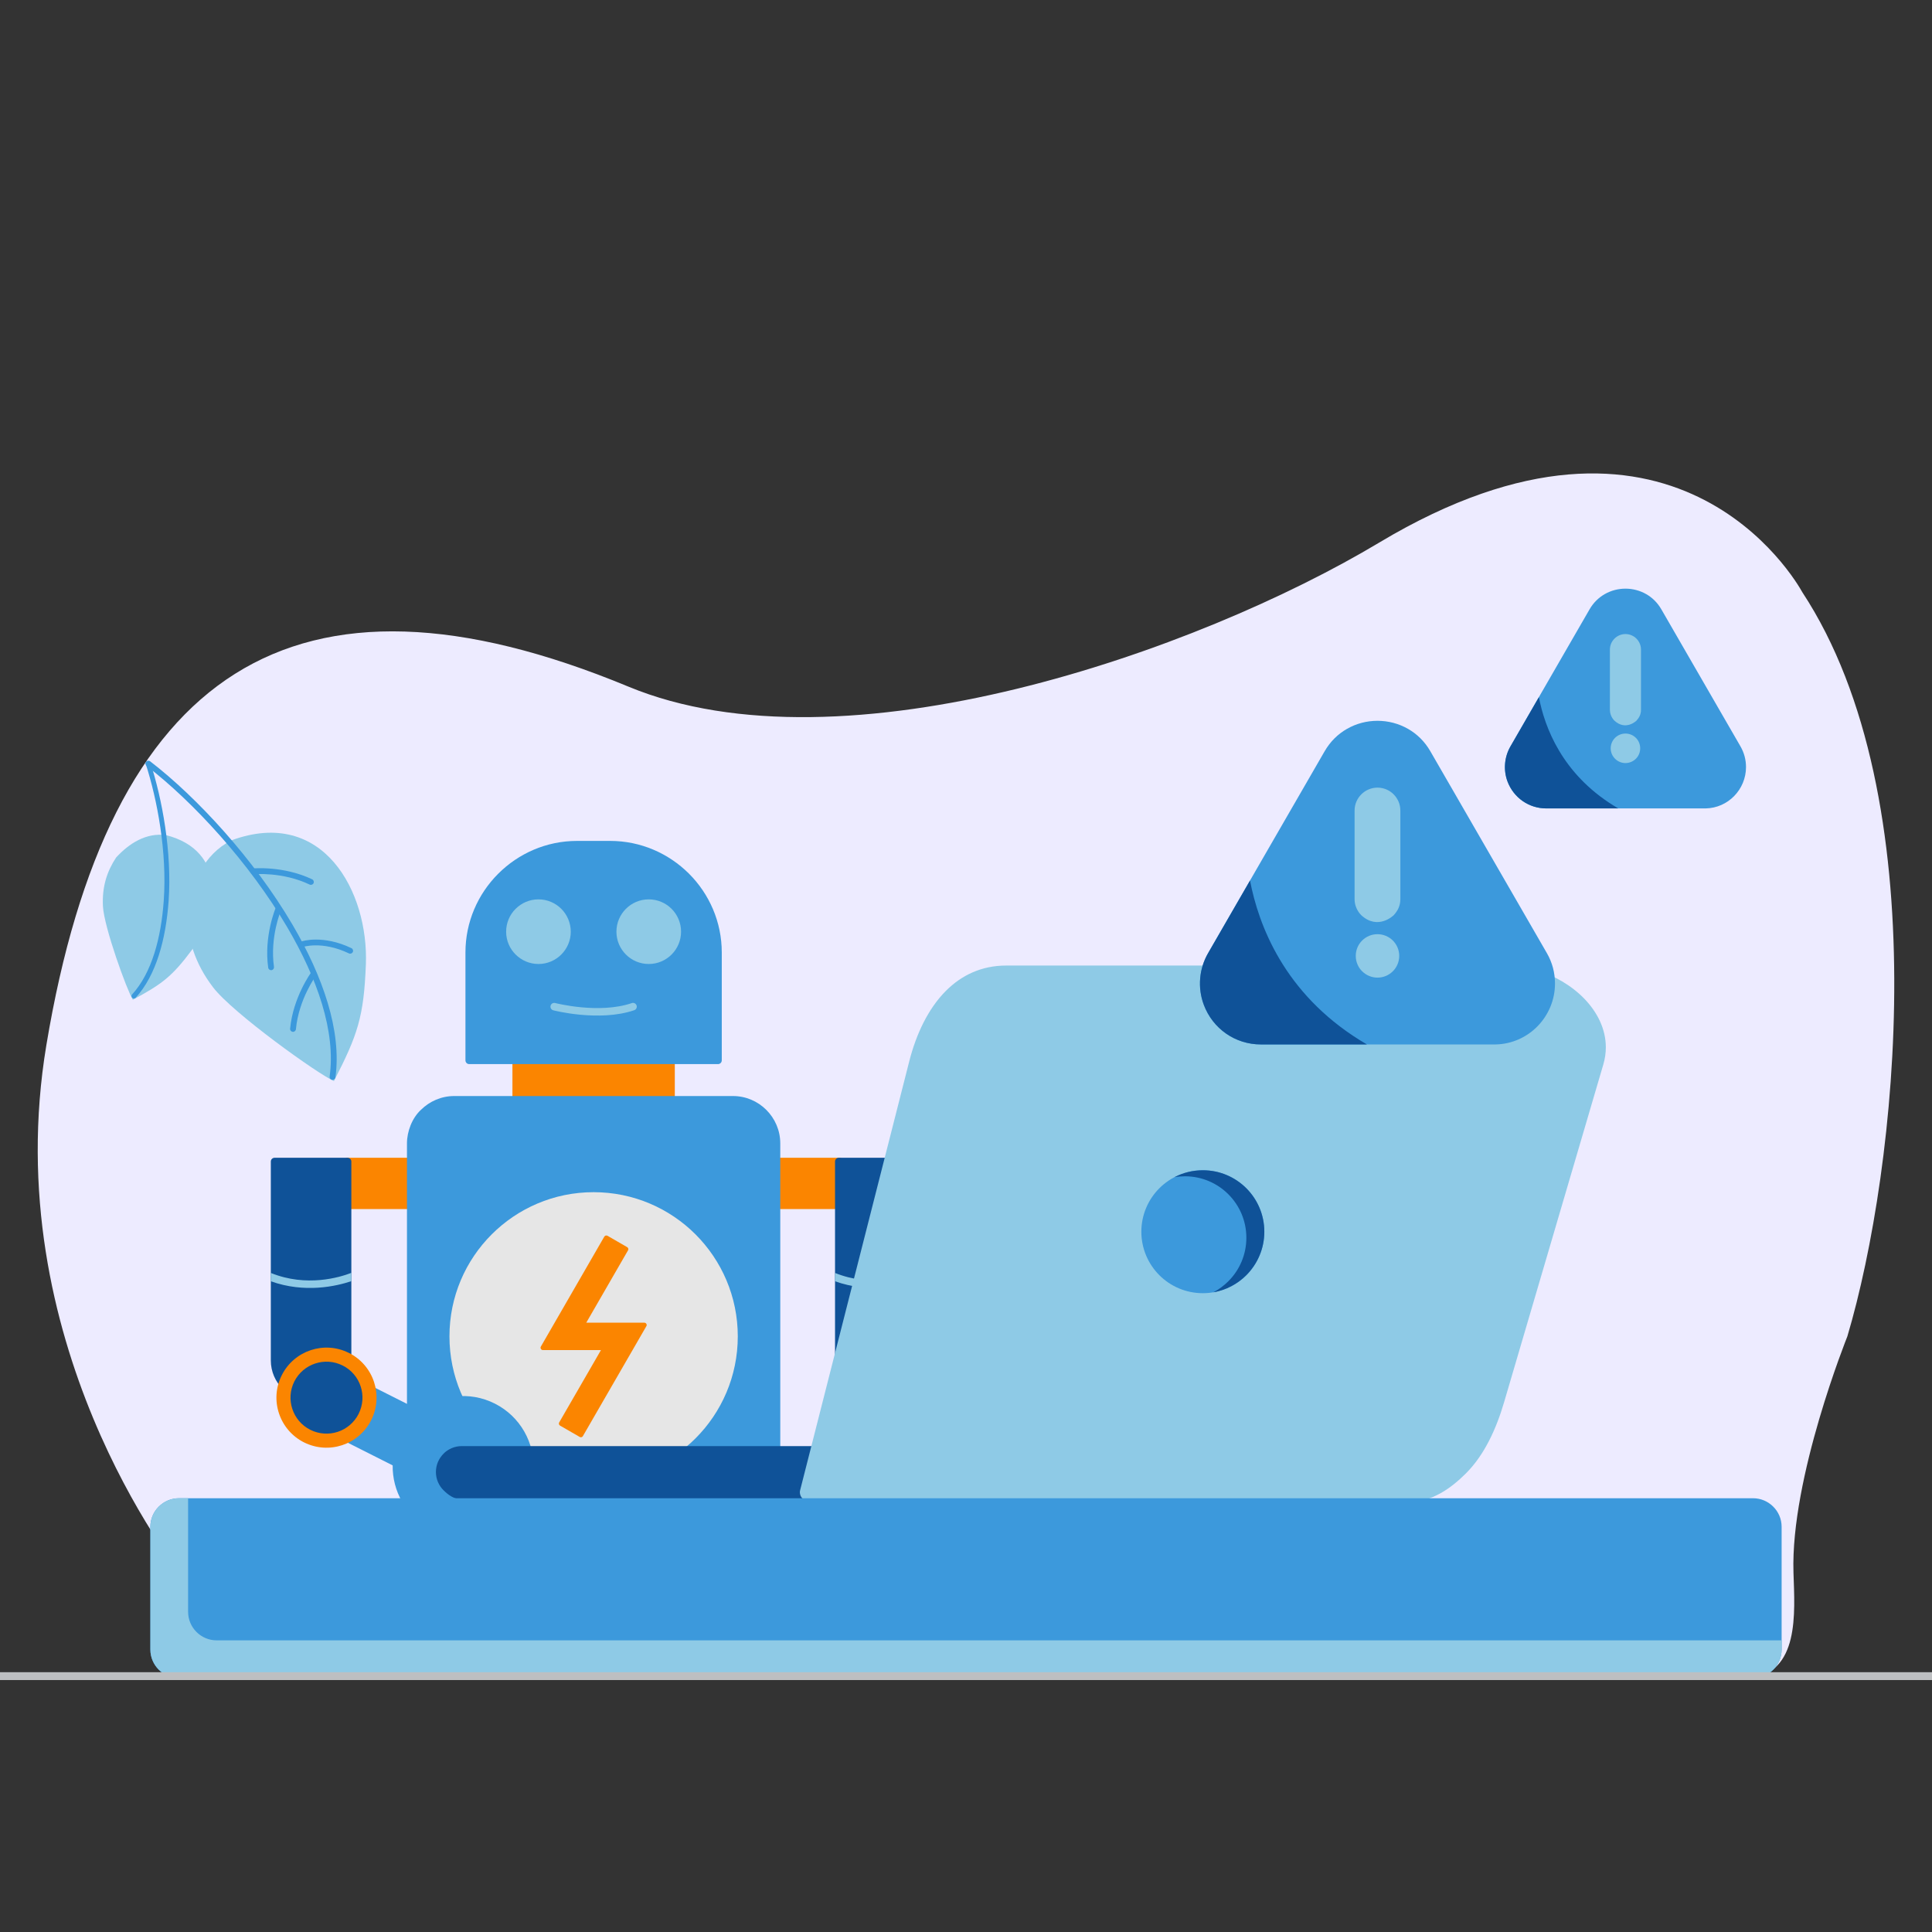 <?xml version="1.0" encoding="UTF-8"?>
<!DOCTYPE svg PUBLIC "-//W3C//DTD SVG 1.1//EN" "http://www.w3.org/Graphics/SVG/1.1/DTD/svg11.dtd">
<!-- Creator: CorelDRAW -->
<svg xmlns="http://www.w3.org/2000/svg" xml:space="preserve" width="512px" height="512px" version="1.1" style="shape-rendering:geometricPrecision; text-rendering:geometricPrecision; image-rendering:optimizeQuality; fill-rule:evenodd; clip-rule:evenodd"
viewBox="0 0 512 512"
 xmlns:xlink="http://www.w3.org/1999/xlink"
 xmlns:xodm="http://www.corel.com/coreldraw/odm/2003">
 <rect x="0" y="0" width="512" height="512" fill="#333333" stroke="none"/>
 <defs>
  <style type="text/css">
   <![CDATA[
    .fil7 {fill:none;fill-rule:nonzero}
    .fil10 {fill:#BDBFC1}
    .fil8 {fill:#0F5298}
    .fil9 {fill:#8ECAE6}
    .fil5 {fill:black;fill-rule:nonzero}
    .fil6 {fill:#0F5298;fill-rule:nonzero}
    .fil2 {fill:#3C99DC;fill-rule:nonzero}
    .fil4 {fill:#8ECAE6;fill-rule:nonzero}
    .fil3 {fill:#E6E6E6;fill-rule:nonzero}
    .fil0 {fill:#EDEBFF;fill-rule:nonzero}
    .fil1 {fill:#FB8500;fill-rule:nonzero}
   ]]>
  </style>
    <clipPath id="id0" style="clip-rule:nonzero">
     <path d="M412.09 260.65c0,-1.4 -0.18,-2.81 -0.54,-4.18l0 0c-0.36,-1.33 -0.89,-2.64 -1.61,-3.88l0 0 -30.9 -53.53 0 0c-1.49,-2.58 -3.53,-4.54 -5.84,-5.87 -2.51,-1.45 -5.33,-2.17 -8.15,-2.17 -2.82,0 -5.64,0.72 -8.14,2.17l0 0c-2.33,1.34 -4.36,3.3 -5.85,5.87l-30.9 53.53 0 0c-1.2,2.08 -1.91,4.37 -2.1,6.69 -0.2,2.33 0.11,4.71 0.94,6.95 1.18,3.19 3.27,5.83 5.92,7.68 2.63,1.84 5.83,2.88 9.23,2.88l0 0 62.19 0 0.01 0c4.38,-0.09 8.3,-1.94 11.13,-4.84 2.86,-2.94 4.61,-6.95 4.61,-11.3z"/>
    </clipPath>
    <clipPath id="id1" style="clip-rule:nonzero">
     <path d="M462.71 203.28c0,-0.95 -0.12,-1.9 -0.37,-2.84l0 0c-0.24,-0.9 -0.61,-1.79 -1.09,-2.63l0 0 -20.99 -36.35 0 0c-1.01,-1.75 -2.39,-3.08 -3.96,-3.99 -1.7,-0.98 -3.62,-1.47 -5.54,-1.47 -1.91,0 -3.83,0.49 -5.53,1.47l0 0c-1.57,0.91 -2.96,2.24 -3.97,3.99l-20.98 36.35 0 0c-0.81,1.41 -1.29,2.97 -1.42,4.54 -0.14,1.59 0.07,3.2 0.63,4.72 0.81,2.17 2.23,3.96 4.02,5.21 1.79,1.25 3.96,1.96 6.27,1.96l0 0 42.23 0 0.01 0c2.97,-0.06 5.64,-1.31 7.56,-3.29 1.94,-1.99 3.13,-4.71 3.13,-7.67z"/>
    </clipPath>
 </defs>
 <g id="Layer_x0020_1">
  <path class="fil0" d="M365.52 143.78c77.82,-46.61 110.41,10.07 112.13,13.19 35.83,54.48 25.12,152.83 11.92,197.18 -0.06,0.2 -15.09,37.46 -14.28,62.62 0.35,10.86 1.64,26.47 -11.79,28.12l-376.68 0c-2.93,0.75 -27.3,-5.87 -37.57,-26.02 -3.15,-3.9 -50.02,-63.56 -36.96,-141.93 16.48,-98.87 65.42,-131.79 154.24,-94.98 57.09,23.67 150.84,-9.34 198.99,-38.18z"/>
  <g id="_2077870521152">
   <path class="fil1" d="M91.11 319.42l0 -0.03 0 -11.57c0,-0.56 0.45,-1 1,-1l0.03 0 16.71 0c0.55,0 1,0.44 1,1l0 0.02 0 11.58c0,0.55 -0.45,1 -1,1l-0.03 0 -16.71 0c-0.55,0 -1,-0.45 -1,-1z"/>
   <path class="fil1" d="M177.83 292.46l-41 0 -0.03 0c-0.55,0 -1,-0.45 -1,-1l0 -10.44 0 -0.02c0,-0.55 0.45,-1 1,-1l41 0 0.03 0c0.55,0 1,0.45 1,1l0 10.43 0 0.03c0,0.55 -0.45,1 -1,1z"/>
   <path class="fil1" d="M223.52 307.82l0 11.57 0 0.03c0,0.55 -0.45,1 -1,1l-16.72 0 -0.02 0c-0.56,0 -1,-0.45 -1,-1l0 -11.58 0 -0.02c0,-0.56 0.44,-1 1,-1l16.71 0 0.03 0c0.55,0 1,0.44 1,1z"/>
   <path class="fil2" d="M120.39 290.46l73.85 0c3.45,0 6.59,1.41 8.85,3.68 2.27,2.27 3.69,5.41 3.69,8.86l0 102.31c0,3.44 -1.42,6.57 -3.69,8.85l0 0 -0.05 0.05c-2.26,2.24 -5.38,3.63 -8.8,3.63l-73.85 0c-3.45,0 -6.58,-1.41 -8.85,-3.68l-0.01 0 -0.05 -0.06c-2.24,-2.26 -3.63,-5.37 -3.63,-8.79l0 -102.31c0,-3.18 1.37,-6.75 3.73,-8.91 2.28,-2.24 5.39,-3.63 8.81,-3.63z"/>
   <path class="fil2" d="M190.28 282l-65.91 0 -0.03 0c-0.55,0 -0.99,-0.45 -0.99,-1l0 -28.58c0,-8.1 3.3,-15.47 8.63,-20.82l0.05 -0.06 0 0 0.01 0c5.36,-5.36 12.75,-8.69 20.88,-8.69l8.79 0c8.1,0 15.47,3.31 20.83,8.63l0.06 0.06 -0.01 0 0.01 0c5.36,5.36 8.68,12.76 8.68,20.88l0 28.55 0 0.03c0,0.55 -0.45,1 -1,1z"/>
   <path class="fil3" d="M157.31 315.94c10.55,0 20.11,4.28 27.02,11.19 6.91,6.92 11.19,16.47 11.19,27.02 0,10.55 -4.28,20.1 -11.19,27.02 -6.91,6.91 -16.47,11.19 -27.02,11.19 -10.55,0 -20.1,-4.28 -27.01,-11.19 -6.92,-6.92 -11.19,-16.47 -11.19,-27.02 0,-10.55 4.27,-20.1 11.19,-27.02 6.91,-6.91 16.46,-11.19 27.01,-11.19z"/>
   <path class="fil1" d="M155.37 350.52l15.38 0c0.35,0 0.63,0.28 0.63,0.62 0,0.13 -0.04,0.26 -0.11,0.35l-16.79 29.08 0 0.01c-0.17,0.29 -0.55,0.4 -0.85,0.23l-0.04 -0.03 -5.17 -2.98 0 0c-0.3,-0.17 -0.4,-0.56 -0.23,-0.86l0.04 -0.05 11.03 -19.1 -15.39 0c-0.34,0 -0.62,-0.28 -0.62,-0.63 0,-0.13 0.04,-0.25 0.11,-0.35l16.78 -29.08 0 0c0.18,-0.3 0.56,-0.41 0.86,-0.23l0.04 0.02 5.17 2.99 0 0c0.3,0.17 0.4,0.55 0.23,0.85l-0.04 0.05 -11.03 19.11z"/>
   <path class="fil4" d="M147.13 265.81c-0.53,-0.14 -1.08,0.18 -1.22,0.71 -0.14,0.53 0.18,1.08 0.71,1.22 0.03,0.01 12.16,3.15 21.45,-0.02 0.53,-0.18 0.81,-0.74 0.63,-1.27 -0.18,-0.52 -0.75,-0.8 -1.27,-0.62 -8.73,2.98 -20.27,-0.01 -20.3,-0.02z"/>
   <path class="fil5" d="M146.19 243.42c-0.9,-0.89 -2.13,-1.45 -3.49,-1.45 -1.36,0 -2.6,0.55 -3.49,1.44l0 0.01c-0.89,0.89 -1.45,2.13 -1.45,3.49 0,1.36 0.56,2.59 1.45,3.48l0 0.01c0.89,0.89 2.13,1.44 3.49,1.44 1.36,0 2.59,-0.55 3.49,-1.45 0.89,-0.89 1.44,-2.12 1.44,-3.48 0,-1.36 -0.55,-2.6 -1.44,-3.49z"/>
   <path class="fil4" d="M142.7 238.34c2.36,0 4.5,0.96 6.05,2.51 1.55,1.55 2.51,3.7 2.51,6.06 0,2.36 -0.96,4.5 -2.51,6.05 -1.55,1.55 -3.69,2.51 -6.05,2.51 -2.36,0 -4.5,-0.96 -6.05,-2.51l-0.01 0c-1.55,-1.55 -2.51,-3.69 -2.51,-6.05 0,-2.37 0.96,-4.51 2.51,-6.06l0.01 0c1.55,-1.55 3.69,-2.51 6.05,-2.51z"/>
   <path class="fil5" d="M175.42 243.41c-0.89,-0.89 -2.13,-1.44 -3.49,-1.44 -1.36,0 -2.6,0.56 -3.49,1.45 -0.89,0.89 -1.44,2.13 -1.44,3.49 0,1.36 0.55,2.59 1.44,3.48 0.89,0.9 2.13,1.45 3.49,1.45 1.36,0 2.6,-0.55 3.49,-1.44l0 -0.01c0.89,-0.89 1.44,-2.12 1.44,-3.48 0,-1.36 -0.55,-2.6 -1.44,-3.49l0 -0.01z"/>
   <path class="fil4" d="M171.93 238.34c2.36,0 4.5,0.96 6.05,2.51l0 0c1.55,1.55 2.51,3.69 2.51,6.06 0,2.36 -0.96,4.5 -2.51,6.05l0 0c-1.55,1.55 -3.69,2.51 -6.05,2.51 -2.37,0 -4.51,-0.96 -6.06,-2.51 -1.55,-1.55 -2.51,-3.69 -2.51,-6.05 0,-2.36 0.96,-4.51 2.51,-6.06 1.55,-1.55 3.69,-2.51 6.06,-2.51z"/>
   <path class="fil6" d="M82.44 371.21c-2.93,0 -5.6,-1.2 -7.53,-3.14l0.7 -0.7 -0.7 0.7 0 0 -0.01 0c-1.93,-1.93 -3.13,-4.6 -3.13,-7.53l0 -52.72c0,-0.56 0.45,-1 1,-1l0.03 0 19.31 0c0.55,0 1,0.44 1,1l0 0.02 0 52.7c0,2.93 -1.2,5.6 -3.13,7.53 -1.93,1.94 -4.6,3.14 -7.54,3.14z"/>
   <path class="fil4" d="M71.77 339.55l0 -2.21c9.49,3.85 18.3,1.16 21.34,-0.02l0 2.2c-3.99,1.34 -12.31,3.26 -21.34,0.03z"/>
   <path class="fil6" d="M231.96 371.21c-2.93,0 -5.6,-1.2 -7.53,-3.14l0.7 -0.7 -0.71 0.7 0 0 0 0c-1.93,-1.93 -3.13,-4.6 -3.13,-7.53l0 -52.72c0,-0.56 0.45,-1 1,-1l0.02 0 19.32 0c0.55,0 1,0.44 1,1l0 0.02 0 52.7c0,2.93 -1.2,5.6 -3.13,7.53 -1.93,1.94 -4.61,3.14 -7.54,3.14z"/>
   <path class="fil4" d="M221.29 339.55l0 -2.21c9.49,3.85 18.3,1.16 21.34,-0.02l0 2.2c-3.99,1.34 -12.31,3.26 -21.34,0.03z"/>
   <g>
    <path class="fil7" d="M266.54 431.42c-0.42,0.29 -0.56,0.87 -0.3,1.32"/>
    <path class="fil2" d="M260.37 419.98c2.62,-2.58 4.4,-5.88 5.16,-9.43 0.74,-3.44 0.51,-7.14 -0.87,-10.66l0 -0.01c-1.37,-3.52 -3.71,-6.39 -6.58,-8.43l0 -0.01c-2.74,-1.93 -5.98,-3.12 -9.34,-3.39l-4.67 -11.96 -0.83 -2.12 -1.36 1.84c-0.64,0.87 -1.41,1.65 -2.28,2.32 -0.85,0.65 -1.8,1.19 -2.84,1.6l-0.01 0c-1.05,0.41 -2.12,0.65 -3.17,0.75 -1.09,0.1 -2.19,0.04 -3.26,-0.17l-2.24 -0.43 0.83 2.13 4.67 11.95c-2.3,2.49 -3.88,5.55 -4.58,8.83 -0.74,3.44 -0.51,7.14 0.87,10.67l0 0c1.38,3.52 3.71,6.39 6.58,8.43l0 0c2.96,2.1 6.51,3.32 10.19,3.44l1.91 0.07 -0.7 -1.78 -5.36 -13.74 10.47 -4.08 5.35 13.74 0.7 1.78 1.36 -1.34z"/>
    <path class="fil1" d="M244.88 364.07c-1.33,-3.41 -3.92,-5.96 -7.03,-7.32 -3.1,-1.37 -6.73,-1.55 -10.14,-0.22 -3.41,1.33 -5.97,3.93 -7.33,7.04 -1.36,3.09 -1.54,6.71 -0.22,10.11l0.01 0.04c1.33,3.41 3.92,5.96 7.03,7.32 3.11,1.36 6.73,1.54 10.14,0.21l0.01 0c3.4,-1.33 5.96,-3.93 7.32,-7.03 1.36,-3.11 1.54,-6.73 0.21,-10.14l0 -0.01z"/>
    <path class="fil6" d="M241.41 365.43c-0.96,-2.45 -2.82,-4.29 -5.06,-5.27 -2.23,-0.98 -4.84,-1.11 -7.29,-0.15 -2.45,0.95 -4.29,2.82 -5.27,5.05 -0.97,2.23 -1.1,4.83 -0.15,7.28l0 0.02c0.96,2.45 2.82,4.29 5.06,5.27 2.23,0.97 4.84,1.1 7.29,0.15l0 -0.01c2.45,-0.95 4.29,-2.82 5.27,-5.05 0.98,-2.23 1.1,-4.84 0.15,-7.29l0 0z"/>
   </g>
   <g>
    <path class="fil2" d="M134.74 402.95c-2.82,2.36 -6.26,3.82 -9.87,4.24 -3.5,0.41 -7.15,-0.17 -10.53,-1.87l-0.01 0c-3.37,-1.7 -6.01,-4.3 -7.77,-7.36l-0.01 0c-1.67,-2.91 -2.54,-6.24 -2.49,-9.62l-11.46 -5.78 -2.04 -1.02 1.96 -1.18c0.93,-0.56 1.78,-1.25 2.53,-2.05 0.72,-0.78 1.36,-1.68 1.86,-2.68l0 0c0.51,-1.01 0.85,-2.05 1.05,-3.09 0.2,-1.08 0.25,-2.18 0.14,-3.26l-0.22 -2.27 2.04 1.03 11.46 5.77c2.69,-2.05 5.89,-3.33 9.22,-3.72 3.5,-0.41 7.15,0.17 10.54,1.88l0 0c3.37,1.7 6.01,4.3 7.77,7.35l0 0c1.81,3.15 2.69,6.79 2.46,10.46l-0.11 1.91 -1.71 -0.86 -13.16 -6.64 -5.06 10.03 13.17 6.64 1.71 0.86 -1.47 1.23z"/>
    <path class="fil1" d="M80.55 382.24c-3.26,-1.65 -5.56,-4.47 -6.62,-7.69 -1.07,-3.22 -0.9,-6.86 0.75,-10.12 1.64,-3.27 4.47,-5.57 7.69,-6.63 3.21,-1.06 6.83,-0.9 10.09,0.74l0.04 0.01c3.26,1.64 5.56,4.47 6.62,7.69 1.06,3.22 0.89,6.85 -0.75,10.12l-0.01 0c-1.64,3.27 -4.46,5.57 -7.69,6.63 -3.22,1.06 -6.84,0.89 -10.11,-0.75l-0.01 0z"/>
    <path class="fil6" d="M82.23 378.91c-2.35,-1.18 -4,-3.21 -4.76,-5.53 -0.77,-2.32 -0.65,-4.93 0.53,-7.28 1.19,-2.35 3.22,-4 5.54,-4.76 2.31,-0.76 4.91,-0.65 7.25,0.53l0.03 0.01c2.35,1.18 4,3.21 4.76,5.53 0.76,2.31 0.64,4.92 -0.54,7.27l0 0.01c-1.19,2.34 -3.22,4 -5.53,4.76 -2.32,0.76 -4.93,0.64 -7.28,-0.54l0 0z"/>
   </g>
   <path class="fil6" d="M122.38 383.23l112.51 0c1.89,0 3.61,0.77 4.84,2.01 1.25,1.24 2.02,2.96 2.02,4.85 0,1.89 -0.77,3.6 -2.02,4.84l0 0c-1.24,1.25 -3.06,2.41 -4.94,2.41l-112.51 0c-1.89,0 -3.5,-1.16 -4.74,-2.41l-0.01 0c-1.24,-1.24 -2.01,-2.96 -2.01,-4.84 0,-1.88 0.77,-3.6 2.02,-4.84l-0.01 -0.01c1.24,-1.24 2.96,-2.01 4.85,-2.01z"/>
  </g>
  <g id="_2077870521008">
   <path class="fil4" d="M372.97 398.11l-159.42 -0.58 -0.05 0c-0.12,0 -0.25,-0.16 -0.38,-0.19 -0.83,-0.21 -1.31,-1.48 -1.1,-2.32l0 0 28.94 -113.76c1.83,-7.19 4.99,-13.93 9.69,-18.65l0.03 -0.03 0 0c4.13,-4.13 9.42,-6.7 15.99,-6.7l132.54 0c2.58,0 5.22,0.41 7.78,1.16 4.9,1.44 9.51,4.15 12.9,7.66 3.46,3.6 5.67,8.04 5.67,12.85 0,1.47 -0.21,2.99 -0.66,4.53l-26.31 89.55c-2.1,7.16 -5.26,13.94 -9.95,18.67l-0.09 0.1 0 0c-4.04,4.03 -9.09,7.71 -15.58,7.71z"/>
   <path class="fil2" d="M318.77 310.13c4.49,0 8.57,1.82 11.52,4.77 2.94,2.94 4.77,7.02 4.77,11.52 0,4.5 -1.83,8.57 -4.77,11.52 -2.95,2.95 -7.03,4.77 -11.52,4.77 -4.5,0 -8.58,-1.82 -11.53,-4.77 -2.94,-2.95 -4.77,-7.02 -4.77,-11.52 0,-4.5 1.83,-8.58 4.77,-11.52 2.95,-2.95 7.03,-4.77 11.53,-4.77z"/>
   <path class="fil8" d="M314.01 311.73c4.5,0 8.58,1.82 11.52,4.77 2.95,2.95 4.77,7.02 4.77,11.52 0,4.5 -1.82,8.58 -4.77,11.52 -1.17,1.17 -2.51,2.16 -3.99,2.94 3.39,-0.59 6.42,-2.21 8.75,-4.54 2.94,-2.95 4.77,-7.02 4.77,-11.52 0,-4.5 -1.83,-8.58 -4.77,-11.52 -2.95,-2.95 -7.03,-4.77 -11.52,-4.77 -2.72,0 -5.28,0.66 -7.53,1.84 0.9,-0.16 1.83,-0.24 2.77,-0.24z"/>
  </g>
  <g id="_2077870520144">
   <path class="fil2" d="M47.41 397.05l417.18 0c2.08,0 3.97,0.86 5.33,2.22l0.01 0.01c1.37,1.36 2.22,3.25 2.22,5.33l0 32.54c0,2.08 -0.85,3.97 -2.22,5.34l-0.01 0c-1.36,1.37 -3.25,2.22 -5.33,2.22l-417.18 0c-2.08,0 -3.97,-0.85 -5.33,-2.22l-0.01 0c-1.37,-1.37 -2.22,-3.26 -2.22,-5.34l0 -32.54c0,-2.08 0.85,-3.97 2.22,-5.33l0.01 -0.01c1.36,-1.36 3.25,-2.22 5.33,-2.22z"/>
   <path class="fil9" d="M52.07 432.49l0 0zm-12.22 -27.88l0 32.54c0,2.08 0.85,3.97 2.23,5.34 1.36,1.37 3.25,2.22 5.33,2.22l417.18 0c2.08,0 3.97,-0.85 5.34,-2.22 1.37,-1.37 2.22,-3.26 2.22,-5.34l0 -2.44 -414.74 0c-2.08,0 -3.97,-0.85 -5.34,-2.22 -1.37,-1.37 -2.22,-3.26 -2.22,-5.34l0 -30.1 -2.44 0c-2.08,0 -3.97,0.86 -5.34,2.23 -1.37,1.36 -2.22,3.25 -2.22,5.33z"/>
  </g>
  <g id="_2077870516592">
   <path class="fil2" d="M412.09 260.65c0,-1.4 -0.18,-2.81 -0.54,-4.18l0 0c-0.36,-1.33 -0.89,-2.64 -1.61,-3.88l0 0 -30.9 -53.53 0 0c-1.49,-2.58 -3.53,-4.54 -5.84,-5.87 -2.51,-1.45 -5.33,-2.17 -8.15,-2.17 -2.82,0 -5.64,0.72 -8.14,2.17l0 0c-2.33,1.34 -4.36,3.3 -5.85,5.87l-30.9 53.53 0 0c-1.2,2.08 -1.91,4.37 -2.1,6.69 -0.2,2.33 0.11,4.71 0.94,6.95 1.18,3.19 3.27,5.83 5.92,7.68 2.63,1.84 5.83,2.88 9.23,2.88l0 0 62.19 0 0.01 0c4.38,-0.09 8.3,-1.94 11.13,-4.84 2.86,-2.94 4.61,-6.95 4.61,-11.3z"/>
   <g style="clip-path:url(#id0)">
    <g>
     <path id="_1" class="fil8" d="M318.57 289.22l0 0zm-13.99 -24.21l25.6 -44.35c0,0 -3.57,52.55 58.72,66.13 -2.37,1.48 -5.14,2.36 -8.13,2.42l-0.02 0 -62.18 0.01c-3.4,0 -6.6,-1.05 -9.24,-2.89 -2.64,-1.85 -4.73,-4.49 -5.91,-7.68 -0.83,-2.23 -1.14,-4.61 -0.94,-6.95 0.19,-2.32 0.9,-4.61 2.1,-6.69z"/>
    </g>
   </g>
   <path class="fil7" d="M412.09 260.65c0,-1.4 -0.18,-2.81 -0.54,-4.18l0 0c-0.36,-1.33 -0.89,-2.64 -1.61,-3.88l0 0 -30.9 -53.53 0 0c-1.49,-2.58 -3.53,-4.54 -5.84,-5.87 -2.51,-1.45 -5.33,-2.17 -8.15,-2.17 -2.82,0 -5.64,0.72 -8.14,2.17l0 0c-2.33,1.34 -4.36,3.3 -5.85,5.87l-30.9 53.53 0 0c-1.2,2.08 -1.91,4.37 -2.1,6.69 -0.2,2.33 0.11,4.71 0.94,6.95 1.18,3.19 3.27,5.83 5.92,7.68 2.63,1.84 5.83,2.88 9.23,2.88l0 0 62.19 0 0.01 0c4.38,-0.09 8.3,-1.94 11.13,-4.84 2.86,-2.94 4.61,-6.95 4.61,-11.3z"/>
   <path class="fil4" d="M365.05 208.73c-3.34,0 -6.07,2.73 -6.07,6.07l0 23.47c0,2.72 1.78,4.25 1.78,4.28 4.45,4.07 8.56,0.01 8.57,0.01 1.1,-1.21 1.78,-2.51 1.78,-4.29l0 -23.47c0,-3.33 -2.71,-6.07 -6.06,-6.07z"/>
   <path class="fil4" d="M365.05 247.57c-1.59,0 -3.03,0.64 -4.07,1.68l0 0c-1.05,1.04 -1.69,2.48 -1.69,4.07 0,1.59 0.64,3.04 1.69,4.08l0.04 0.03c1.04,1.02 2.46,1.65 4.03,1.65 1.59,0 3.03,-0.64 4.07,-1.69l0 0.01c1.04,-1.04 1.69,-2.49 1.69,-4.08 0,-1.59 -0.65,-3.03 -1.69,-4.07l-0.04 -0.04c-1.04,-1.01 -2.46,-1.64 -4.03,-1.64z"/>
  </g>
  <g id="_2077870517360">
   <path class="fil2" d="M462.71 203.28c0,-0.95 -0.12,-1.9 -0.37,-2.84l0 0c-0.24,-0.9 -0.61,-1.79 -1.09,-2.63l0 0 -20.99 -36.35 0 0c-1.01,-1.75 -2.39,-3.08 -3.96,-3.99 -1.7,-0.98 -3.62,-1.47 -5.54,-1.47 -1.91,0 -3.83,0.49 -5.53,1.47l0 0c-1.57,0.91 -2.96,2.24 -3.97,3.99l-20.98 36.35 0 0c-0.81,1.41 -1.29,2.97 -1.42,4.54 -0.14,1.59 0.07,3.2 0.63,4.72 0.81,2.17 2.23,3.96 4.02,5.21 1.79,1.25 3.96,1.96 6.27,1.96l0 0 42.23 0 0.01 0c2.97,-0.06 5.64,-1.31 7.56,-3.29 1.94,-1.99 3.13,-4.71 3.13,-7.67z"/>
   <g style="clip-path:url(#id1)">
    <g>
     <path id="_1_0" class="fil8" d="M399.2 222.68l0 0zm-9.5 -16.44l17.38 -30.11c0,0 -2.42,35.68 39.88,44.9 -1.61,1.01 -3.49,1.61 -5.52,1.64l-0.01 0 -42.23 0.01c-2.31,0 -4.48,-0.71 -6.27,-1.96 -1.79,-1.25 -3.21,-3.05 -4.02,-5.22 -0.56,-1.51 -0.77,-3.13 -0.64,-4.71 0.14,-1.58 0.62,-3.14 1.43,-4.55z"/>
    </g>
   </g>
   <path class="fil7" d="M462.71 203.28c0,-0.95 -0.12,-1.9 -0.37,-2.84l0 0c-0.24,-0.9 -0.61,-1.79 -1.09,-2.63l0 0 -20.99 -36.35 0 0c-1.01,-1.75 -2.39,-3.08 -3.96,-3.99 -1.7,-0.98 -3.62,-1.47 -5.54,-1.47 -1.91,0 -3.83,0.49 -5.53,1.47l0 0c-1.57,0.91 -2.96,2.24 -3.97,3.99l-20.98 36.35 0 0c-0.81,1.41 -1.29,2.97 -1.42,4.54 -0.14,1.59 0.07,3.2 0.63,4.72 0.81,2.17 2.23,3.96 4.02,5.21 1.79,1.25 3.96,1.96 6.27,1.96l0 0 42.23 0 0.01 0c2.97,-0.06 5.64,-1.31 7.56,-3.29 1.94,-1.99 3.13,-4.71 3.13,-7.67z"/>
   <path class="fil4" d="M430.76 168.03c-2.26,0 -4.12,1.85 -4.12,4.12l0 15.94c0,1.84 1.21,2.88 1.21,2.9 3.02,2.76 5.81,0 5.82,0 0.75,-0.81 1.21,-1.69 1.21,-2.9l0 -15.94c0,-2.26 -1.84,-4.12 -4.12,-4.12z"/>
   <path class="fil4" d="M430.76 194.4c-1.07,0 -2.05,0.43 -2.76,1.14l0 0c-0.71,0.71 -1.15,1.69 -1.15,2.77 0,1.08 0.44,2.06 1.15,2.76l0.03 0.03c0.7,0.69 1.67,1.12 2.73,1.12 1.08,0 2.06,-0.44 2.77,-1.15l0 0c0.71,-0.7 1.14,-1.68 1.14,-2.76 0,-1.08 -0.43,-2.06 -1.14,-2.77l-0.03 -0.02c-0.7,-0.7 -1.67,-1.12 -2.74,-1.12z"/>
  </g>
  <g id="_2077870517984">
   <path class="fil9" d="M61.3 222.71c24.4,-9 36.41,13.73 35.66,32.88 -0.54,13.86 -2.17,18.68 -8.46,30.89 -4.03,-1.69 -26.82,-17.99 -32.04,-24.84 -4.88,-6.41 -6.75,-12.8 -6.89,-19.65 1.15,-7.99 4.41,-15.52 11.73,-19.28z"/>
   <path class="fil2" d="M88.89 285.51c-0.06,0.42 -0.45,0.71 -0.87,0.66 -0.42,-0.06 -0.71,-0.45 -0.66,-0.87 1.66,-11.95 -3.29,-26.05 -11.21,-39.53 -10.11,-17.19 -25.03,-33.34 -37.28,-42.78 -0.34,-0.26 -0.4,-0.75 -0.14,-1.08 0.26,-0.34 0.74,-0.4 1.08,-0.14 12.39,9.54 27.46,25.86 37.67,43.22 8.07,13.75 13.12,28.19 11.41,40.52z"/>
   <path class="fil2" d="M67.2 231.68c-0.43,0.04 -0.81,-0.27 -0.84,-0.7 -0.04,-0.42 0.28,-0.8 0.7,-0.84 0.03,0 8.06,-0.75 15.67,2.89 0.38,0.18 0.54,0.64 0.36,1.03 -0.18,0.38 -0.65,0.54 -1.03,0.36 -7.21,-3.45 -14.84,-2.74 -14.86,-2.74z"/>
   <path class="fil2" d="M73.04 240.64c0.16,-0.39 0.61,-0.58 1.01,-0.42 0.39,0.17 0.58,0.62 0.42,1.01 -0.01,0.02 -2.99,7.08 -1.86,15.01 0.05,0.42 -0.24,0.81 -0.66,0.86 -0.42,0.06 -0.81,-0.23 -0.87,-0.65 -1.18,-8.35 1.95,-15.78 1.96,-15.81z"/>
   <path class="fil2" d="M80.15 250.99c-0.42,0.04 -0.8,-0.28 -0.83,-0.71 -0.04,-0.42 0.27,-0.8 0.7,-0.83 0.02,0 5.51,-1.82 13.11,1.82 0.39,0.19 0.55,0.65 0.37,1.03 -0.19,0.38 -0.65,0.55 -1.03,0.36 -7.21,-3.45 -12.29,-1.67 -12.32,-1.67z"/>
   <path class="fil2" d="M82.47 257.69c0.25,-0.34 0.73,-0.42 1.08,-0.17 0.35,0.25 0.42,0.73 0.17,1.08 -0.01,0.01 -4.55,6.18 -5.3,14.15 -0.04,0.43 -0.42,0.74 -0.85,0.7 -0.42,-0.05 -0.73,-0.42 -0.69,-0.85 0.8,-8.38 5.58,-14.89 5.59,-14.91z"/>
   <g>
    <path class="fil9" d="M43.98 221.31c16.19,4.1 14.28,20.5 6.93,30.36 -5.32,7.14 -7.94,9.09 -15.7,13.27 -1.52,-2.36 -7.66,-19.27 -7.93,-24.79 -0.26,-5.16 1.07,-9.23 3.49,-12.9 3.51,-3.81 7.97,-6.61 13.21,-5.94z"/>
    <path class="fil2" d="M35.97 264.4c-0.24,0.26 -0.65,0.28 -0.91,0.04 -0.26,-0.24 -0.28,-0.64 -0.04,-0.91 5.19,-5.69 7.68,-14.92 8.38,-24.9 0.9,-12.75 -1.71,-26.68 -4.76,-36.12 -0.11,-0.34 0.08,-0.7 0.42,-0.81 0.33,-0.11 0.7,0.08 0.8,0.42 3.1,9.57 5.74,23.68 4.83,36.6 -0.73,10.24 -3.31,19.74 -8.72,25.68z"/>
   </g>
  </g>
  <polygon class="fil10" points="512,443.15 512,445.23 0,445.23 0,443.15 "/>
 </g>
</svg>
